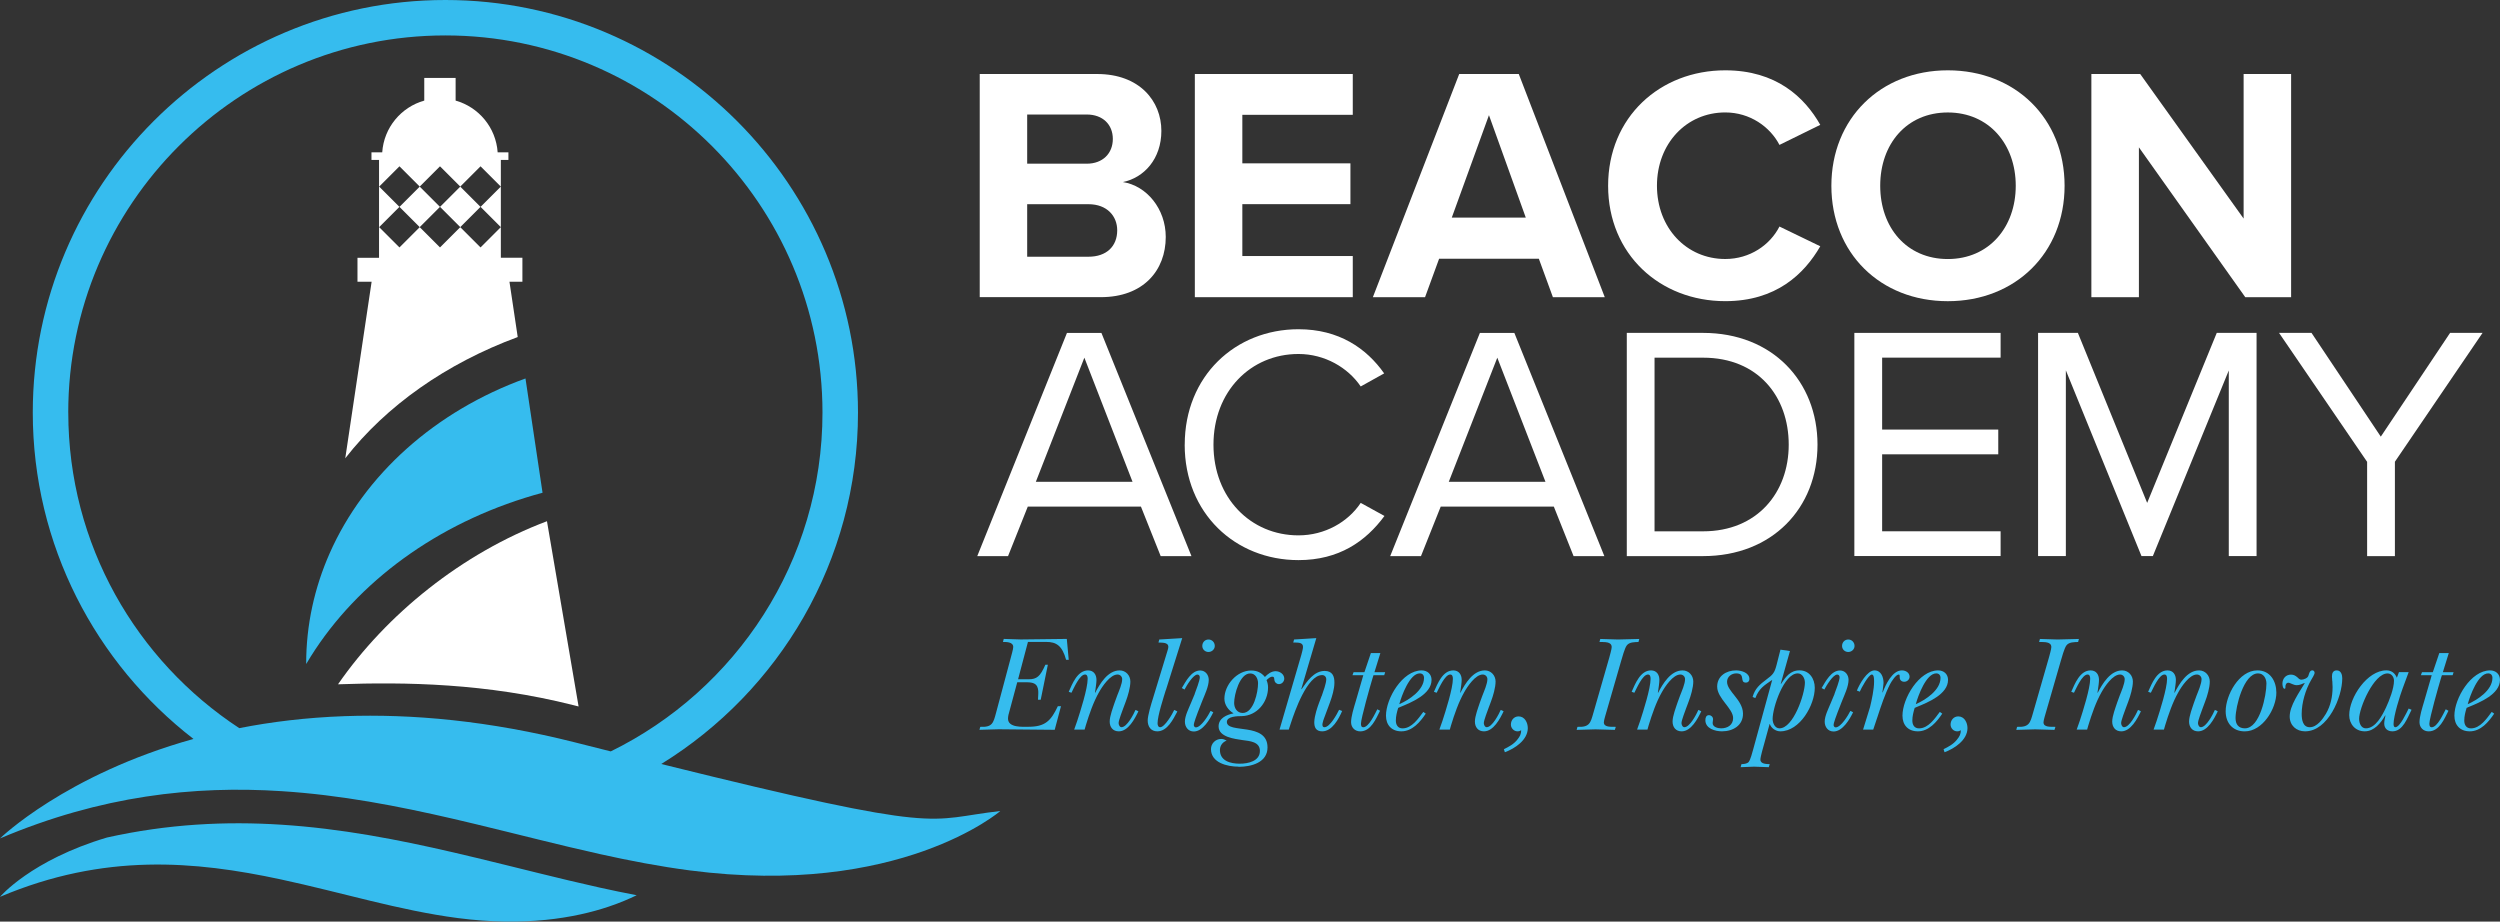 <?xml version="1.0" encoding="UTF-8"?>
<svg id="Layer_1" data-name="Layer 1" xmlns="http://www.w3.org/2000/svg" viewBox="0 0 650.59 239.84">
  <rect x="0" y="0" width="650.59" height="239.84" fill="#333333" stroke="none"/>
  <defs>
    <style>
      .cls-1 {
        fill: #36bcee;
      }

      .cls-1, .cls-2 {
        stroke-width: 0px;
      }

      .cls-2 {
        fill: #fff;
      }
    </style>
  </defs>
  <g>
    <path class="cls-1" d="m141.19,128.23l-4.44-29.74c-23.39,8.46-41.92,24.97-50.98,45.54-3.92,8.89-6.09,18.54-6.09,28.62,0,.05,0,.1,0,.15.75-1.27,1.53-2.51,2.34-3.74,12.77-19.24,33.85-34.01,59.16-40.83"/>
    <path class="cls-1" d="m17.76,107.36C17.76,53.25,61.78,9.22,115.9,9.22s98.14,44.03,98.14,98.14c0,38.68-22.5,72.2-55.1,88.18l-7.74-1.95c-.48-.12-.94-.24-1.42-.36-22.56-5.71-42.62-7.49-60.16-6.86-9.93.36-19.05,1.48-27.35,3.12-26.77-17.55-44.5-47.79-44.5-82.12m154.31,91.45c30.69-18.92,51.2-52.83,51.2-91.45C223.26,48.16,175.1,0,115.9,0S8.53,48.16,8.53,107.36c0,34.53,16.41,65.29,41.82,84.94C17.01,201.58,0,218.19,0,218.19c26.34-11.16,50.49-13.77,73.29-12.3,1.87.12,3.74.27,5.59.44,15.42,1.44,30.23,4.61,44.7,8.09,11,2.64,21.8,5.46,32.51,7.84,7.83,1.74,15.61,3.23,23.4,4.25,54.68,7.13,80.83-15.45,80.83-15.45-19.63,2.18-13.26,6.36-88.25-12.24"/>
    <path class="cls-1" d="m123.58,223.15c-14.47-3.48-29.28-6.65-44.7-8.09-1.85-.17-3.72-.32-5.59-.44-14.52-.94-29.6-.2-45.44,3.33C8.08,223.82,0,233.39,0,233.39c27.15-11.5,50.81-9.31,73.02-4.55,15.86,3.4,30.97,8.1,46.09,10.07,17.41,2.27,30.45,0,39.32-2.98,2.85-.96,5.27-1.99,7.26-2.96-3.19-.61-6.39-1.27-9.59-1.98-10.72-2.38-21.51-5.2-32.51-7.84"/>
    <path class="cls-2" d="m87.97,178.08c17.54-.63,38.62-.29,61.18,5.41.48.12.95.24,1.42.36l-8.23-48.21c-22.15,8.35-41.78,24.24-54.37,42.43"/>
    <path class="cls-2" d="m103.95,53.83l5.28,5.28-5.28,5.28-5.28-5.28,5.28-5.28Zm0-10.55l5.28,5.28-5.28,5.28-5.28-5.28,5.28-5.28Zm10.55,10.55l5.28,5.28-5.28,5.28-5.28-5.28,5.28-5.28Zm0-10.55l5.28,5.28-5.28,5.28-5.28-5.28,5.28-5.28Zm10.55,10.55l5.28,5.28-5.28,5.28-5.28-5.28,5.28-5.28Zm0-10.55l5.28,5.28-5.28,5.28-5.28-5.28,5.28-5.28Zm-26.41,23.81h-5.61v6.23h3.68l-6.86,45.94c10.64-13.65,26.26-24.67,44.88-31.55l-2.15-14.4h3.37v-6.23h-5.61v-25.46h1.97v-1.97h-2.8c-.44-6.45-4.92-11.78-10.94-13.47v-5.89h-8.16v5.89c-6.02,1.69-10.51,7.02-10.94,13.47h-2.8v1.97h1.97v25.46Z"/>
  </g>
  <g>
    <path class="cls-1" d="m255.1,189.15c3.15.14,3.4-1,4.11-3.65l3.86-14.44c.14-.57.61-2.14.61-2.68,0-1.32-1.71-1.32-2.68-1.32l.21-.79c1.5.04,2.97.11,4.47.14,3.97-.04,7.97-.11,11.94-.14l.5,5.43h-.68c-1.04-3.72-2.57-4.65-5.18-4.65h-4.75l-2.57,9.72h2.75c2.11,0,3-.71,4.36-3.79h.64l-1.86,9.11h-.71c0-1.25.5-3.39-.93-4.18-.43-.25-1.18-.36-1.93-.36h-2.54l-2.04,7.58c-.18.61-.36,1.25-.36,1.89,0,2.43,3.93,2.11,5.36,2.11,4.32,0,5.83-1.57,7.61-5.36h.82l-1.64,6.15c-4.86-.04-9.72-.11-14.58-.14-1.68.04-3.32.11-5,.14l.21-.79Z"/>
    <path class="cls-1" d="m282.22,189.86h-2.68l.79-2.25c.82-2.5,2.72-8.47,2.72-10.94,0-.39-.04-1.14-.68-1.14-1.43,0-2.97,3.68-3.54,4.75l-.71-.25c.93-2.07,2.25-5.57,5.04-5.57,1.46,0,2.18,1.11,2.18,2.47,0,.75-.18,1.86-.29,2.64l-.11.64.07.07c1.21-2.36,3.29-5.82,6.36-5.82,1.61,0,2.79,1.32,2.79,2.89s-.64,3.75-1.21,5.25l-.64,1.71c-.25.71-1.21,3.15-1.21,3.86,0,.39.25,1.07.75,1.07,1.43,0,3.15-3.36,3.65-4.5l.75.36c-.93,1.96-2.64,5.22-5.11,5.22-1.54,0-2.36-1.11-2.36-2.54s.86-3.64,1.32-5.04l.64-1.75c.43-1.11,1.29-3.04,1.29-4.25,0-.64-.5-1.21-1.21-1.21-1.93,0-4,3.14-4.82,4.61-1.47,2.57-2.57,5.79-3.43,8.61l-.32,1.11Z"/>
    <path class="cls-1" d="m303.38,179.6c-.61,2-2.14,6.68-2.14,8.61,0,.43.14,1.04.68,1.04,1.18,0,3.18-3.43,3.65-4.5l.82.39c-1.04,1.96-2.57,5.18-5.22,5.18-1.68,0-2.5-1.25-2.5-2.82,0-1.32.93-4.36,1.36-5.72l3.65-11.97c.11-.36.36-1.07.36-1.46,0-1.29-1.75-1.07-2.57-1.14l.21-.79,5.97-.36-4.25,13.54Z"/>
    <path class="cls-1" d="m312.88,168.1c0-.93.68-1.68,1.61-1.68s1.64.75,1.64,1.68c0,.86-.75,1.57-1.64,1.57s-1.61-.68-1.61-1.57m-1.97,12.44c.32-.86,1.32-3.43,1.32-4.29,0-.36-.21-.71-.61-.71-1.11,0-2.86,2.93-3.36,3.9l-.71-.39c1.04-1.75,2.5-4.57,4.79-4.57,1.36,0,2.22,1.18,2.22,2.43,0,1.72-1.04,3.86-1.68,5.47l-1.14,2.9c-.21.61-1.07,2.75-1.07,3.4,0,.29.21.61.54.61,1.36,0,3.29-3.18,3.82-4.29l.71.36c-.89,1.86-2.75,5-5.07,5-1.46,0-2.32-1.18-2.32-2.57,0-1.5,1-3.43,1.57-4.82l1-2.39Z"/>
    <path class="cls-1" d="m327.39,177.82c0-1.25-.68-2.57-2.04-2.57-2.75,0-4.18,5.5-4.18,7.68,0,1.32.75,2.61,2.22,2.61,2.89,0,4-5.5,4-7.72m-5.07,21.69c-2.93,0-7.18-1-7.18-4.57,0-1.46,1.18-2.64,2.65-2.64.54,0,.96.18,1.43.43-1.07.39-1.75,1.32-1.75,2.47,0,2.82,2.75,3.54,5.15,3.54,2.15,0,5.25-.64,5.25-3.32,0-2.43-2.68-2.57-4.5-2.82-2.04-.32-6.25-.75-6.25-3.57,0-2.14,2.11-3.04,3.9-3.39-1.36-.82-2.39-2.22-2.39-3.82,0-3.57,3.25-7.33,6.97-7.33,1.5,0,2.65.54,3.57,1.68.71-.75,1.68-1.5,2.79-1.5s2.25.79,2.25,1.93c0,.75-.61,1.43-1.39,1.43-.61,0-1.11-.46-1.18-1.07-.07-.43,0-.86-.54-.86-.61,0-1.11.54-1.5.89.25.61.39,1.25.39,1.9,0,3.86-2.9,7.4-6.86,7.47-1.04,0-3.86.04-3.86,1.5,0,3.18,10.58-.04,10.58,6.65,0,3.93-4.22,5.04-7.5,5.04"/>
    <path class="cls-1" d="m343.96,181.11c.36-1.04,1.18-3.29,1.18-4.32,0-.64-.43-1.11-1.07-1.11-3.9,0-7.18,9.61-8.08,12.33l-.61,1.86h-2.4l5.68-19.48c.14-.57.43-1.5.43-2.04,0-1.14-1.18-1.11-2-1.14h-.54l.21-.79,5.79-.36-3.9,13.22.07.07c1.39-2,3.22-4.75,6-4.75,2,0,2.57,1.36,2.54,3.07,0,1.64-.61,3.61-1.14,5.07l-1.57,4.22c-.11.32-.93,2.29.11,2.29,1.43,0,3.25-3.36,3.82-4.54l.79.32c-.89,2.07-2.61,5.29-5.18,5.29-1.64,0-2.07-1.04-2.07-2.36.04-1.75.86-4,1.21-4.97l.71-1.89Z"/>
    <path class="cls-1" d="m359.22,169.96l-1.54,4.97h2.79l-.25.79h-2.79l-.29.93c-.54,1.75-2.97,10.36-2.97,11.65,0,.5.07.96.61.96,1.46,0,3.04-3.54,3.65-4.68l.71.39c-1.04,2.04-2.36,5.36-5.15,5.36-1.39,0-2.39-1-2.39-2.39,0-1.5.71-3.72,1.14-5.18l2.04-7.04h-2.82l.29-.79h2.82l1.68-4.97h2.47Z"/>
    <path class="cls-1" d="m370.58,176.42c0-.71-.39-1.18-1.11-1.18-2.61,0-4.75,5.86-5.32,8.01,2.54-1.11,6.43-3.65,6.43-6.83m.46,9.29c-1.46,2.18-3.5,4.61-6.36,4.61-2.5,0-4-1.61-4-4.07,0-4.5,4.29-11.79,9.29-11.79,1.46,0,2.57.96,2.57,2.47,0,3.75-5.25,5.86-8.11,7.04l-.57.25c-.32,1.04-.61,2.14-.61,3.29s.54,2.04,1.75,2.04c2.39,0,4.11-2.57,5.4-4.29l.64.46Z"/>
    <path class="cls-1" d="m377.26,189.86h-2.68l.79-2.25c.82-2.5,2.72-8.47,2.72-10.94,0-.39-.04-1.14-.68-1.14-1.43,0-2.97,3.68-3.54,4.75l-.71-.25c.93-2.07,2.25-5.57,5.04-5.57,1.46,0,2.18,1.11,2.18,2.47,0,.75-.18,1.86-.29,2.64l-.11.64.07.07c1.21-2.36,3.29-5.82,6.36-5.82,1.61,0,2.79,1.32,2.79,2.89s-.64,3.75-1.21,5.25l-.64,1.71c-.25.71-1.21,3.15-1.21,3.86,0,.39.25,1.07.75,1.07,1.43,0,3.15-3.36,3.65-4.5l.75.36c-.93,1.96-2.64,5.22-5.11,5.22-1.54,0-2.36-1.11-2.36-2.54s.86-3.64,1.32-5.04l.64-1.75c.43-1.11,1.29-3.04,1.29-4.25,0-.64-.5-1.21-1.21-1.21-1.93,0-4,3.14-4.82,4.61-1.47,2.57-2.57,5.79-3.43,8.61l-.32,1.11Z"/>
    <path class="cls-1" d="m391.37,194.97c1.36-.68,2.54-1.29,3.5-2.5.64-.79,1-1.43,1-2.43-.18.07-.32.14-.46.21-.14.04-.29.07-.5.07-.93,0-1.72-.82-1.72-1.75,0-1.18.82-2.14,2-2.14,1.61,0,2.4,1.64,2.4,3.04,0,3.11-3.36,5.32-5.97,6.29l-.25-.79Z"/>
    <path class="cls-1" d="m418.06,185.22c-.14.57-.68,2.18-.68,2.75,0,1.36,1.86,1.14,3.11,1.18l-.25.79c-1.68-.04-3.36-.11-5.04-.14-1.64.04-3.25.11-4.9.14l.21-.79c3.15.14,3.4-1,4.15-3.64l4.15-14.44c.14-.57.61-2.11.61-2.68,0-1.46-1.89-1.29-3.18-1.32l.21-.79c1.54.04,3.07.11,4.61.14,1.86-.04,3.68-.11,5.54-.14l-.21.79c-1,.04-2.39,0-3.04.89-.54.68-1.25,3.29-1.5,4.15l-3.79,13.12Z"/>
    <path class="cls-1" d="m428.71,189.86h-2.68l.79-2.25c.82-2.5,2.72-8.47,2.72-10.94,0-.39-.04-1.14-.68-1.14-1.43,0-2.97,3.68-3.54,4.75l-.71-.25c.93-2.07,2.25-5.57,5.04-5.57,1.46,0,2.18,1.11,2.18,2.47,0,.75-.18,1.86-.29,2.64l-.11.64.07.07c1.22-2.36,3.29-5.82,6.36-5.82,1.61,0,2.79,1.32,2.79,2.89s-.64,3.75-1.22,5.25l-.64,1.71c-.25.71-1.21,3.15-1.21,3.86,0,.39.25,1.07.75,1.07,1.43,0,3.15-3.36,3.65-4.5l.75.36c-.93,1.96-2.64,5.22-5.11,5.22-1.54,0-2.36-1.11-2.36-2.54s.86-3.64,1.32-5.04l.64-1.75c.43-1.11,1.29-3.04,1.29-4.25,0-.64-.5-1.21-1.22-1.21-1.93,0-4,3.14-4.82,4.61-1.47,2.57-2.57,5.79-3.43,8.61l-.32,1.11Z"/>
    <path class="cls-1" d="m451.79,174.46c1.32,0,3.47.57,3.47,2.25,0,.54-.36.93-.89.93-1.82,0,0-2.4-2.54-2.4-1.21,0-2.39.86-2.39,2.18,0,2.5,4.07,4.68,4.15,8.22.07,3.11-2.57,4.68-5.47,4.68-1.75,0-4.32-.71-4.32-2.89,0-.68.21-1.32.93-1.32.57,0,1.07.46,1.07,1.07,0,.32-.11.64-.11.97,0,1.07,1.36,1.39,2.22,1.39,1.68,0,3.11-.89,3.11-2.68,0-2.5-4.15-5.11-4.15-8.18,0-2.75,2.36-4.22,4.93-4.22"/>
    <path class="cls-1" d="m461.3,187.11c0,1.04.57,2.43,1.79,2.43,3.61,0,6.61-8.93,6.61-11.9,0-1.07-.64-2.4-1.86-2.4-3.61,0-6.54,8.9-6.54,11.86m2.11-9.18l.07.07c1.18-1.79,2.39-3.54,4.82-3.54,2.57,0,3.97,2.18,3.97,4.54,0,4.47-3.86,11.33-8.97,11.33-1.14,0-2.36-.79-2.72-1.89h-.07l-1.32,4.82c-.21.79-1.07,3.65-1.07,4.43,0,1.21,1.75,1.14,2.43,1.18l-.25.79c-1.29-.04-2.54-.11-3.82-.14-1.18.04-2.32.11-3.5.14l.21-.79c.61-.04,1.39-.07,1.86-.54.5-.61.96-2.5,1.18-3.25l4.97-18.15c-2.18,1.5-3.43,2.25-4.4,4.75l-.71-.29c.61-2.21,1.86-3.25,3.61-4.57,1.71-1.25,2.11-1.75,2.64-3.82l1-3.93,2.47.36-2.39,8.51Z"/>
    <path class="cls-1" d="m479.37,168.1c0-.93.68-1.68,1.61-1.68s1.64.75,1.64,1.68c0,.86-.75,1.57-1.64,1.57s-1.61-.68-1.61-1.57m-1.96,12.44c.32-.86,1.32-3.43,1.32-4.29,0-.36-.21-.71-.61-.71-1.11,0-2.86,2.93-3.36,3.9l-.71-.39c1.04-1.75,2.5-4.57,4.79-4.57,1.36,0,2.22,1.18,2.22,2.43,0,1.72-1.04,3.86-1.68,5.47l-1.14,2.9c-.21.61-1.07,2.75-1.07,3.4,0,.29.21.61.54.61,1.36,0,3.29-3.18,3.82-4.29l.71.36c-.89,1.86-2.75,5-5.07,5-1.47,0-2.32-1.18-2.32-2.57,0-1.5,1-3.43,1.57-4.82l1-2.39Z"/>
    <path class="cls-1" d="m483.23,179.71c.64-1.64,2.68-5.25,4.57-5.25,1.79,0,2.39,1.89,2.36,3.32-.04.79-.21,1.57-.29,2.36l.07.07c.75-2,2.47-5.75,5-5.75.96,0,2,.57,2,1.64,0,.72-.64,1.32-1.39,1.32-.68,0-1.18-.43-1.18-1.14,0-.21.07-.75-.25-.75-.75,0-1.97,1.93-2.25,2.5-1.32,2.54-2.36,5.72-3.25,8.43l-1.14,3.4h-2.64l1.82-5.9c.43-1.75,1.04-4.68,1.04-6.47,0-.32.07-1.96-.57-1.96-.86,0-2.82,3.64-3.15,4.47l-.75-.29Z"/>
    <path class="cls-1" d="m504.99,176.42c0-.71-.39-1.18-1.11-1.18-2.61,0-4.75,5.86-5.32,8.01,2.54-1.11,6.43-3.65,6.43-6.83m.46,9.29c-1.46,2.18-3.5,4.61-6.36,4.61-2.5,0-4-1.61-4-4.07,0-4.5,4.29-11.79,9.29-11.79,1.46,0,2.57.96,2.57,2.47,0,3.75-5.25,5.86-8.11,7.04l-.57.25c-.32,1.04-.61,2.14-.61,3.29s.54,2.04,1.75,2.04c2.39,0,4.11-2.57,5.4-4.29l.64.46Z"/>
    <path class="cls-1" d="m505.78,194.97c1.36-.68,2.54-1.29,3.5-2.5.64-.79,1-1.43,1-2.43-.18.07-.32.14-.46.21-.14.04-.29.07-.5.07-.93,0-1.71-.82-1.71-1.75,0-1.18.82-2.14,2-2.14,1.61,0,2.4,1.64,2.4,3.04,0,3.11-3.36,5.32-5.97,6.29l-.25-.79Z"/>
    <path class="cls-1" d="m532.47,185.22c-.14.57-.68,2.18-.68,2.75,0,1.36,1.86,1.14,3.11,1.18l-.25.79c-1.68-.04-3.36-.11-5.04-.14-1.64.04-3.25.11-4.9.14l.21-.79c3.15.14,3.4-1,4.15-3.64l4.15-14.44c.14-.57.61-2.11.61-2.68,0-1.46-1.89-1.29-3.18-1.32l.21-.79c1.54.04,3.07.11,4.61.14,1.86-.04,3.68-.11,5.54-.14l-.21.79c-1,.04-2.39,0-3.04.89-.54.68-1.25,3.29-1.5,4.15l-3.79,13.12Z"/>
    <path class="cls-1" d="m543.11,189.86h-2.68l.79-2.25c.82-2.5,2.72-8.47,2.72-10.94,0-.39-.04-1.14-.68-1.14-1.43,0-2.97,3.68-3.54,4.75l-.71-.25c.93-2.07,2.25-5.57,5.04-5.57,1.46,0,2.18,1.11,2.18,2.47,0,.75-.18,1.86-.29,2.64l-.11.64.07.07c1.22-2.36,3.29-5.82,6.36-5.82,1.61,0,2.79,1.32,2.79,2.89s-.64,3.75-1.21,5.25l-.64,1.71c-.25.71-1.21,3.15-1.21,3.86,0,.39.25,1.07.75,1.07,1.43,0,3.15-3.36,3.65-4.5l.75.36c-.93,1.96-2.64,5.22-5.11,5.22-1.54,0-2.36-1.11-2.36-2.54s.86-3.64,1.32-5.04l.64-1.75c.43-1.11,1.29-3.04,1.29-4.25,0-.64-.5-1.21-1.21-1.21-1.93,0-4,3.14-4.82,4.61-1.47,2.57-2.57,5.79-3.43,8.61l-.32,1.11Z"/>
    <path class="cls-1" d="m563.12,189.86h-2.68l.79-2.25c.82-2.5,2.72-8.47,2.72-10.94,0-.39-.04-1.14-.68-1.14-1.43,0-2.97,3.68-3.54,4.75l-.71-.25c.93-2.07,2.25-5.57,5.04-5.57,1.46,0,2.18,1.11,2.18,2.47,0,.75-.18,1.86-.29,2.64l-.11.64.07.07c1.22-2.36,3.29-5.82,6.36-5.82,1.61,0,2.79,1.32,2.79,2.89s-.64,3.75-1.22,5.25l-.64,1.71c-.25.71-1.21,3.15-1.21,3.86,0,.39.25,1.07.75,1.07,1.43,0,3.15-3.36,3.65-4.5l.75.36c-.93,1.96-2.64,5.22-5.11,5.22-1.54,0-2.36-1.11-2.36-2.54s.86-3.64,1.32-5.04l.64-1.75c.43-1.11,1.29-3.04,1.29-4.25,0-.64-.5-1.21-1.22-1.21-1.93,0-4,3.14-4.82,4.61-1.47,2.57-2.57,5.79-3.43,8.61l-.32,1.11Z"/>
    <path class="cls-1" d="m589.81,177.89c0-1.29-.71-2.65-2.18-2.65-3.75,0-5.86,8.68-5.86,11.62,0,1.61.75,2.68,2.43,2.68,3.93,0,5.61-8.65,5.61-11.65m-10.61,7.22c0-4.15,3.43-10.65,8.26-10.65,3.32,0,4.93,2.79,4.93,5.79,0,4.18-3.57,10.08-8.22,10.08-3.11,0-4.97-2.14-4.97-5.22"/>
    <path class="cls-1" d="m606.93,177.21c-.04-.39-.04-.79-.07-1.18,0-.86.29-1.57,1.25-1.57,1.11,0,1.43,1.14,1.43,2.07,0,4.9-3.72,13.79-9.68,13.79-2.29,0-4-1.54-4-3.86,0-2.82,2.5-6.29,3.9-8.65l-.07-.07c-.57.25-1.29.57-1.97.57-.96,0-1.68-.64-2.22-.64s-.75.57-.75,1v.25c0,.14-.04.32-.21.32-.46,0-.57-.96-.57-1.32,0-1.32.86-2.36,2.22-2.36.71,0,1.14.25,1.68.71.29.29.57.61,1,.61.61,0,1.68-.39,1.86-1.04.18-.54.32-1.39,1.04-1.39.32,0,.57.29.57.64,0,.46-.68,1.47-.89,1.86-1.46,2.5-2.47,5.9-2.47,8.83,0,1.43.25,3.47,2.11,3.47s3.36-2.11,4.18-3.47c1.25-2.11,1.75-4.54,1.75-6.97l-.07-1.61Z"/>
    <path class="cls-1" d="m613.93,187.11c0,1.07.5,2.43,1.75,2.43,2.54,0,4.29-3.39,5.25-5.43.86-1.86,2.07-4.93,2.07-6.97,0-.96-.64-1.89-1.68-1.89-3.57,0-7.4,8.97-7.4,11.86m10.36-12.19h2.54l-1.57,4.25c-.68,1.82-2.36,7.11-2.36,9.22,0,.32.04.86.46.86,1.21,0,2.93-3.79,3.47-4.86l.75.32c-1.07,2.07-2.22,5.61-4.97,5.61-1.29,0-2.14-.75-2.14-2.04,0-.71.21-1.39.32-2.04l-.07-.07c-1.11,1.97-2.86,4.15-5.32,4.15s-4.04-1.89-4.04-4.22c0-4.61,4.68-11.65,9.68-11.65,1.32,0,2.25.75,2.72,1.93l.54-1.46Z"/>
    <path class="cls-1" d="m637.26,169.96l-1.54,4.97h2.79l-.25.79h-2.79l-.29.93c-.54,1.75-2.97,10.36-2.97,11.65,0,.5.07.96.61.96,1.47,0,3.04-3.54,3.65-4.68l.71.39c-1.04,2.04-2.36,5.36-5.15,5.36-1.39,0-2.39-1-2.39-2.39,0-1.5.71-3.72,1.14-5.18l2.04-7.04h-2.82l.29-.79h2.82l1.68-4.97h2.47Z"/>
    <path class="cls-1" d="m648.62,176.42c0-.71-.39-1.18-1.11-1.18-2.61,0-4.75,5.86-5.32,8.01,2.54-1.11,6.43-3.65,6.43-6.83m.46,9.29c-1.46,2.18-3.5,4.61-6.36,4.61-2.5,0-4-1.61-4-4.07,0-4.5,4.29-11.79,9.29-11.79,1.46,0,2.57.96,2.57,2.47,0,3.75-5.25,5.86-8.11,7.04l-.57.25c-.32,1.04-.61,2.14-.61,3.29s.54,2.04,1.75,2.04c2.39,0,4.11-2.57,5.4-4.29l.64.46Z"/>
  </g>
  <g>
    <g>
      <path class="cls-2" d="m254.94,19.26h30.57c11.06,0,16.72,7.05,16.72,14.8,0,7.31-4.53,12.19-10.01,13.32,6.18.96,11.15,6.97,11.15,14.28,0,8.71-5.83,15.67-16.89,15.67h-31.52V19.26Zm27.87,23.34c4.18,0,6.79-2.7,6.79-6.44s-2.61-6.36-6.79-6.36h-15.5v12.8h15.5Zm.44,24.21c4.7,0,7.49-2.7,7.49-6.88,0-3.66-2.61-6.79-7.49-6.79h-15.94v13.67h15.94Z"/>
      <path class="cls-2" d="m310.94,19.26h41.1v10.62h-28.74v12.63h28.13v10.62h-28.13v13.5h28.74v10.71h-41.1V19.26Z"/>
      <path class="cls-2" d="m400.46,67.33h-25.95l-3.66,10.01h-13.58l22.47-58.08h15.5l22.38,58.08h-13.5l-3.66-10.01Zm-22.64-10.71h19.24l-9.58-26.65-9.67,26.65Z"/>
      <path class="cls-2" d="m418.49,48.34c0-17.85,13.5-30.04,30.48-30.04,13.24,0,20.64,6.97,24.73,14.19l-10.62,5.22c-2.44-4.7-7.66-8.45-14.11-8.45-10.1,0-17.77,8.1-17.77,19.07s7.66,19.07,17.77,19.07c6.44,0,11.67-3.66,14.11-8.45l10.62,5.14c-4.18,7.23-11.49,14.28-24.73,14.28-16.98,0-30.48-12.19-30.48-30.04Z"/>
      <path class="cls-2" d="m506.89,18.3c17.59,0,30.39,12.54,30.39,30.04s-12.8,30.04-30.39,30.04-30.3-12.54-30.3-30.04,12.8-30.04,30.3-30.04Zm0,10.97c-10.71,0-17.59,8.19-17.59,19.07s6.88,19.07,17.59,19.07,17.68-8.27,17.68-19.07-6.97-19.07-17.68-19.07Z"/>
      <path class="cls-2" d="m556.62,38.33v39.01h-12.37V19.26h12.71l26.91,37.62V19.26h12.36v58.08h-11.93l-27.69-39.01Z"/>
    </g>
    <g>
      <path class="cls-2" d="m296.9,131.83h-29.43l-5.14,12.89h-8.01l23.34-58.08h8.97l23.43,58.08h-8.01l-5.14-12.89Zm-27.34-6.44h25.17l-12.54-32.31-12.63,32.31Z"/>
      <path class="cls-2" d="m308.31,115.72c0-17.85,13.15-30.04,29.61-30.04,10.54,0,17.68,4.96,22.29,11.49l-6.1,3.4c-3.31-4.88-9.32-8.45-16.2-8.45-12.45,0-22.12,9.75-22.12,23.6s9.67,23.6,22.12,23.6c6.88,0,12.89-3.48,16.2-8.45l6.18,3.4c-4.88,6.62-11.84,11.49-22.38,11.49-16.46,0-29.61-12.19-29.61-30.04Z"/>
      <path class="cls-2" d="m404.36,131.83h-29.43l-5.14,12.89h-8.01l23.34-58.08h8.97l23.42,58.08h-8.01l-5.14-12.89Zm-27.34-6.44h25.17l-12.54-32.31-12.63,32.31Z"/>
      <path class="cls-2" d="m423.35,86.63h19.85c18.03,0,29.78,12.63,29.78,29.09s-11.76,29-29.78,29h-19.85v-58.08Zm19.85,51.64c14.11,0,22.29-10.1,22.29-22.55s-7.92-22.64-22.29-22.64h-12.63v45.2h12.63Z"/>
      <path class="cls-2" d="m482.57,86.63h38.06v6.44h-30.83v18.72h30.22v6.44h-30.22v20.03h30.83v6.44h-38.06v-58.08Z"/>
      <path class="cls-2" d="m580.02,96.38l-19.77,48.33h-2.96l-19.68-48.33v48.33h-7.23v-58.08h10.36l18.03,44.24,18.11-44.24h10.36v58.08h-7.23v-48.33Z"/>
      <path class="cls-2" d="m615.99,120.16l-22.9-33.53h8.45l18.03,27,18.03-27h8.45l-22.81,33.53v24.56h-7.23v-24.56Z"/>
    </g>
  </g>
</svg>